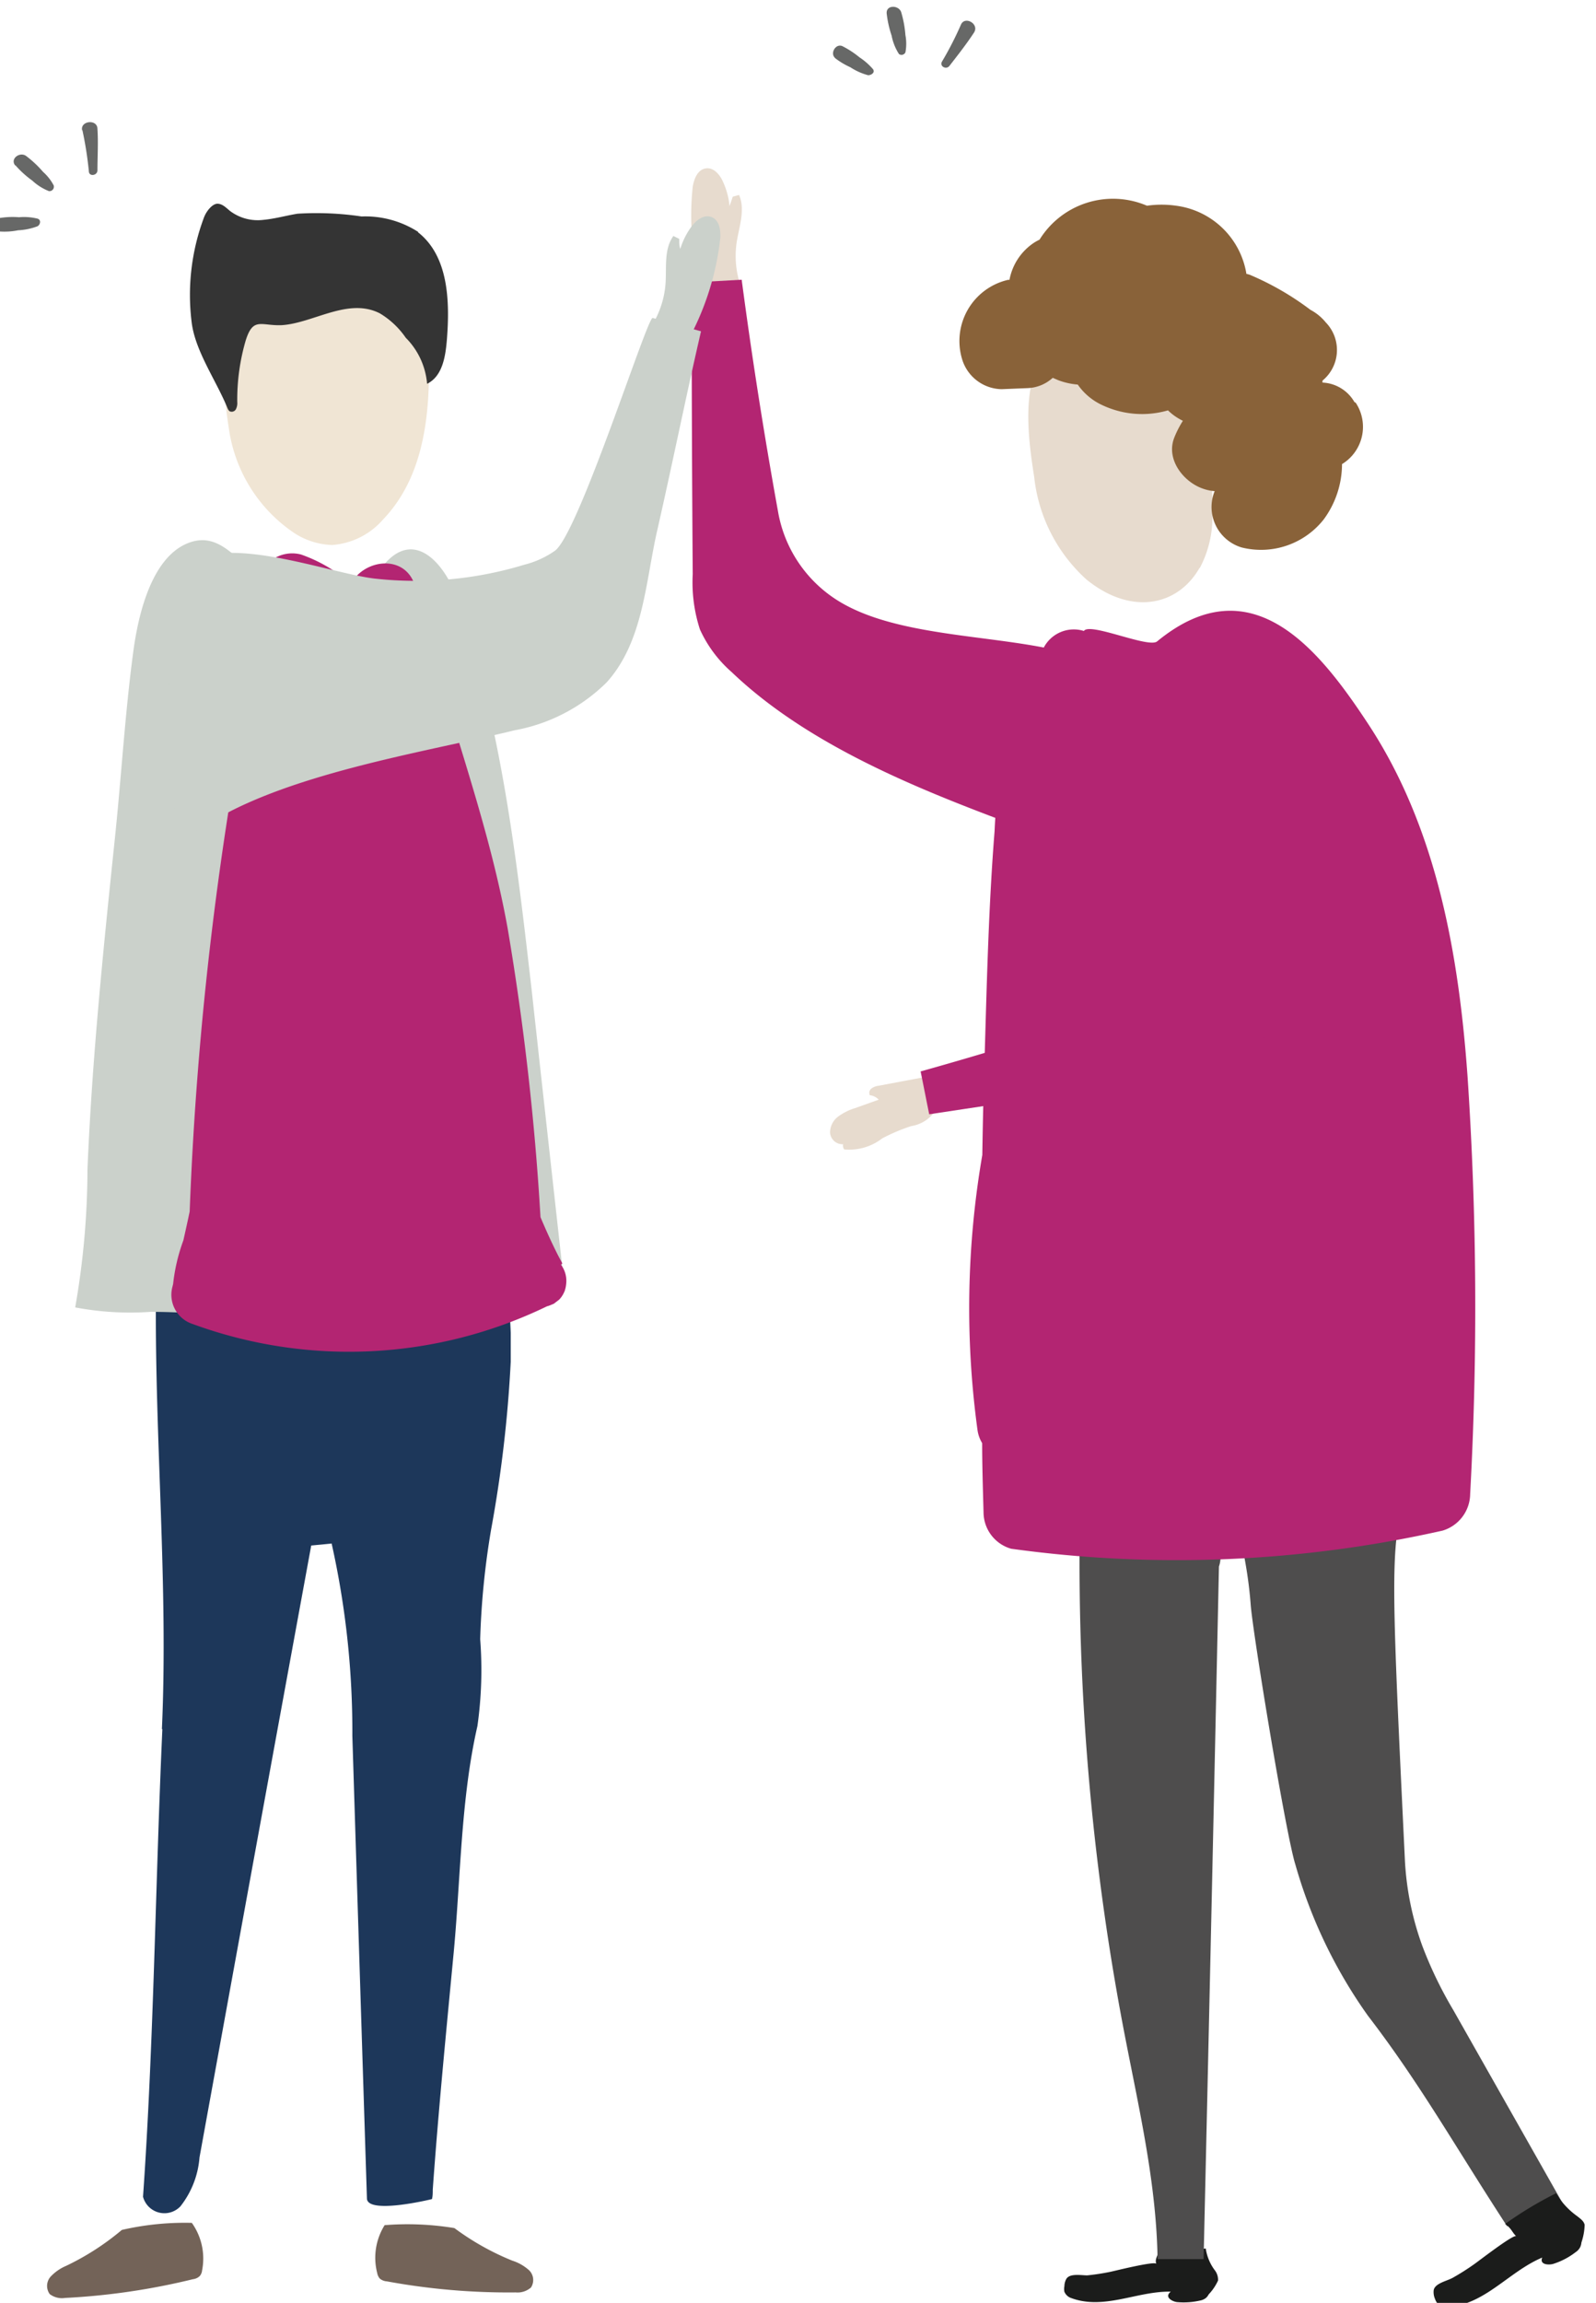 <svg id="Layer_1" data-name="Layer 1" xmlns="http://www.w3.org/2000/svg" viewBox="0 0 104 150"><defs><style>.cls-1{fill:#1b1c1b;}.cls-2{fill:#4e4d4d;}.cls-3{fill:#b32572;}.cls-4{fill:#e7dbce;}.cls-5{fill:#896239;}.cls-6{fill:#676867;}.cls-7{fill:#1d375a;}.cls-8{fill:#736358;}.cls-9{fill:#f0e5d4;}.cls-10{fill:#343434;}.cls-11{fill:#cbd1cb;}</style></defs><path class="cls-1" d="M76.27,149.29c-.42.35.15.63.42.66a4.79,4.79,0,0,0,1.51-.1.87.87,0,0,0,.37-.16.75.75,0,0,0,.19-.24,3.33,3.33,0,0,0,.61-.9,1,1,0,0,0-.2-.66,3.11,3.11,0,0,1-.6-1.43c-1.08.12-2.12-.26-3,0-.07.38-.35.69-.22,1-.09-.2-2.71.46-3,.52a15.08,15.08,0,0,1-1.5.23c-.4,0-1.15-.15-1.37.24a1,1,0,0,0-.12.46.92.92,0,0,0,0,.37.73.73,0,0,0,.45.41c2.14.79,4.29-.46,6.47-.42Z"/><path class="cls-2" d="M77.27,99.52l-7.39-.19c-.15-.32.49,0,.48.3a162.25,162.25,0,0,0,3,33.28c.92,4.72,2,9.44,2.07,14.24h3q.52-22.56,1-45.11a1.93,1.93,0,0,0-2.2-2.52Z"/><path class="cls-2" d="M98.11,145a6.27,6.27,0,0,0,3.79-1.36l-7.21-12.73a26.51,26.51,0,0,1-2-4.14,19.18,19.18,0,0,1-1.14-5.55c-1-20.78-1-20.78.51-25.25.2-.58,4-2.72,0,0-1.46,1-7,.18-8.75.43a1.69,1.69,0,0,0-1,.43c-.3.33.14,1.49-.24,1.27-3.12-1.84-1,.66-.57,6.44.16,2,2.3,15,2.91,16.91a32,32,0,0,0,4.73,9.85c3.38,4.4,5.64,8.45,9.06,13.7Z"/><path class="cls-3" d="M95.63,70.12c-.57-7.94-2-16.14-6.44-22.91C86,42.35,81.58,36.7,75.4,41.78c-.56.46-4.4-1.27-4.77-.68A2.21,2.21,0,0,0,68,42.21a28.09,28.09,0,0,0-3.19,11.92c-.38,4.79-.5,9.62-.64,14.42q-.11,3.35-.16,6.68a58.66,58.66,0,0,0-.31,17.94A2.25,2.25,0,0,0,64,94c0,1.5.05,3,.09,4.51a2.48,2.48,0,0,0,1.8,2.37A78.91,78.91,0,0,0,94,99.7a2.52,2.52,0,0,0,1.8-2.38,224.4,224.4,0,0,0-.17-27.2Z"/><path class="cls-4" d="M48,15.81c.16-1.05.58-2.14.16-3.11l-.41.11-.21.62a4.87,4.87,0,0,0-.41-1.55c-.2-.48-.62-1-1.15-.91s-.75.68-.84,1.19a18,18,0,0,0,.66,7.06,8.16,8.16,0,0,0,2.5-.49,6.05,6.05,0,0,1-.3-2.92Z"/><path class="cls-3" d="M67.49,54.26c4,1.47,7.92-9.74,2.94-11.46-4.51-1.55-11.76-1.06-15.93-3.74a8.55,8.55,0,0,1-3.81-5.79q-1.36-7.5-2.36-15.05l-3.26.18q0,9.48.07,19A9.89,9.89,0,0,0,45.61,41a8.17,8.17,0,0,0,2.07,2.78C53.14,49,61.22,51.92,67.49,54.26Z"/><path class="cls-4" d="M78.18,37A7.06,7.06,0,0,0,79,33.43a16.88,16.88,0,0,0-1.55-7.57c-1.37-2.63-4.54-5.06-7.58-4.07-3.56,1.16-3,6-2.48,9.27a10.51,10.51,0,0,0,3.41,6.69c2.91,2.36,5.94,1.73,7.36-.75Z"/><path class="cls-1" d="M100.52,147c-.27.53.42.55.7.46a4.68,4.68,0,0,0,1.45-.76.86.86,0,0,0,.29-.31.85.85,0,0,0,.09-.32,3.94,3.94,0,0,0,.21-1.15c-.05-.25-.29-.41-.49-.57a4.88,4.88,0,0,1-1.37-1.49,24.23,24.23,0,0,0-3.32,2c.42.3.46.56.72.8-.17-.15-2.47,1.64-2.75,1.83a15.49,15.49,0,0,1-1.39.88c-.37.21-1.2.36-1.24.84a1.1,1.1,0,0,0,.08.51,1.19,1.19,0,0,0,.19.35.81.81,0,0,0,.62.21c2.47-.16,4-2.32,6.21-3.24Z"/><path class="cls-4" d="M55.75,72.17a3.65,3.65,0,0,0-1.12.55,1.3,1.3,0,0,0-.54,1.07.81.81,0,0,0,.85.74.42.42,0,0,0,.07.34,3.52,3.52,0,0,0,2.48-.72,11.65,11.65,0,0,1,1.89-.8,2.32,2.32,0,0,0,1.46-.85,1.52,1.52,0,0,0,.06-1.22,8.52,8.52,0,0,0-.55-1.14l-3.08.58a1,1,0,0,0-.47.17.36.36,0,0,0-.12.45.92.92,0,0,1,.58.29l-1.51.54Z"/><path class="cls-3" d="M87,49.29c-.81-3.6-5.44-4.36-6.35.18-.82,4.11-1.09,8.31-3,12.27a7.66,7.66,0,0,1-4.66,4.05q-6.48,2.17-13,4c.19.93.37,1.86.56,2.79l16.79-2.53a9.08,9.08,0,0,0,3.16-.88A7.35,7.35,0,0,0,82.76,67c4-5.41,5.58-12,4.28-17.74Z"/><path class="cls-5" d="M88.26,26.19a2.53,2.53,0,0,0-2.08-1.27.69.69,0,0,1,0-.13A2.58,2.58,0,0,0,86.39,21a3.24,3.24,0,0,0-1-.82,18.44,18.44,0,0,0-3.83-2.23,1.35,1.35,0,0,0-.34-.11,5.34,5.34,0,0,0-4.58-4.44,6.72,6.72,0,0,0-1.9,0,5.63,5.63,0,0,0-7,2.21,3.24,3.24,0,0,0-.36.2,3.71,3.71,0,0,0-1.6,2.42l-.1,0a4.09,4.09,0,0,0-3,5.12,2.74,2.74,0,0,0,2.59,2l1.71-.07a2.57,2.57,0,0,0,1.62-.67l.37.16a4.68,4.68,0,0,0,1.26.28,3.94,3.94,0,0,0,1.6,1.34,6.07,6.07,0,0,0,4.28.34,3.65,3.65,0,0,0,.36.31,4,4,0,0,0,.61.37,6.54,6.54,0,0,0-.57,1.12c-.54,1.41.62,2.87,1.88,3.3a2.86,2.86,0,0,0,.76.16,2.75,2.75,0,0,0,1.76,3.67,5.2,5.2,0,0,0,5.35-1.83,6.11,6.11,0,0,0,1.19-3.6,2.84,2.84,0,0,0,.89-4Z"/><path class="cls-6" d="M62.62,1.6A21.71,21.71,0,0,1,61.39,4c-.2.31.27.57.48.29.55-.71,1.11-1.42,1.6-2.17.36-.56-.59-1.1-.85-.52Z"/><path class="cls-6" d="M54.41,3.78a4.9,4.9,0,0,0,1,.6,4,4,0,0,0,1.16.52c.2,0,.47-.17.32-.39A4.23,4.23,0,0,0,56,3.73,6,6,0,0,0,54.88,3c-.43-.17-.8.47-.47.77Z"/><path class="cls-6" d="M57.78.89a7,7,0,0,0,.32,1.43,3.4,3.4,0,0,0,.48,1.2A.28.28,0,0,0,59,3.41a3,3,0,0,0,0-1.12A7.07,7.07,0,0,0,58.72.78c-.17-.46-1-.47-.94.11Z"/><path class="cls-7" d="M10.55,112.63c.42-9.33-.47-18.84-.39-28.23a22.1,22.1,0,0,1,1.32-9.63,1.36,1.36,0,0,1,.28-.53c.44-.45,1.19-.21,1.77,0a19,19,0,0,0,17.26-1.49A12.38,12.38,0,0,1,32.34,78c.39,2.94.83,5.87.94,8.81v0c0,.63,0,1.27,0,1.9A83.56,83.56,0,0,1,32,99.64a51.56,51.56,0,0,0-.71,7.13,26.08,26.08,0,0,1-.18,5.66c-1.08,4.72-1.09,9.86-1.54,14.69-.49,5.16-1,10.33-1.37,15.5,0,.21,0,.41-.05.62-.26.07-4.24,1-4.24-.05q-.48-15.06-.95-30.12a56.13,56.13,0,0,0-1.35-12.53l-1.33.13Q16.62,120.6,13,140.53a5.88,5.88,0,0,1-1.24,3.18,1.44,1.44,0,0,1-2.44-.62c.71-10.16.8-20.3,1.26-30.46Z"/><path class="cls-8" d="M25.05,144.94a18.83,18.83,0,0,1,4.56.19,17.05,17.05,0,0,0,3.77,2.12,3,3,0,0,1,1.09.62A.89.89,0,0,1,34.6,149a1.33,1.33,0,0,1-1,.32,43.76,43.76,0,0,1-8.39-.72.8.8,0,0,1-.46-.18.75.75,0,0,1-.17-.36,4,4,0,0,1,.49-3.13Z"/><path class="cls-8" d="M12.49,144.79a18.32,18.32,0,0,0-4.55.46,16.92,16.92,0,0,1-3.63,2.34,3,3,0,0,0-1,.69.91.91,0,0,0-.07,1.15,1.32,1.32,0,0,0,1,.25,44.3,44.3,0,0,0,8.33-1.22.76.76,0,0,0,.45-.21.68.68,0,0,0,.15-.37,4,4,0,0,0-.67-3.09Z"/><path class="cls-9" d="M27.79,20.43A2.73,2.73,0,0,0,27.43,19a2.76,2.76,0,0,0-2.05-.89c-3.27,0-6.5.15-9.8.31a1.35,1.35,0,0,0-.79.2,1.25,1.25,0,0,0-.37.79c-.23,1.35.21,2.76.19,4.15a22.39,22.39,0,0,0,.29,4.25A9.86,9.86,0,0,0,19,34.6a4.79,4.79,0,0,0,2.64.9,4.86,4.86,0,0,0,3.31-1.65c3.27-3.4,3.18-8.71,2.85-13.42Z"/><path class="cls-10" d="M27.24,15.1a6.37,6.37,0,0,0-3.68-1,20,20,0,0,0-4.17-.18c-.74.12-1.47.33-2.22.4A3,3,0,0,1,15,13.75c-.25-.2-.49-.47-.82-.48s-.73.47-.89.9a14.37,14.37,0,0,0-.79,6.91c.26,1.86,1.62,3.76,2.33,5.52a.52.52,0,0,0,.12.18.31.31,0,0,0,.42-.12.88.88,0,0,0,.09-.48,13.78,13.78,0,0,1,.55-4c.49-1.56,1-.94,2.36-1,2.07-.14,4.32-1.82,6.38-.77A5.44,5.44,0,0,1,26.44,22a4.81,4.81,0,0,1,1.39,3c1-.49,1.2-1.77,1.29-2.87.2-2.51.11-5.44-1.88-7Z"/><path class="cls-11" d="M35.13,68.91c-.15-1.4-.31-2.8-.46-4.2-1-8.73-2-17.57-4.92-25.82-.72-2-2.59-4.39-4.57-2.29a5,5,0,0,1-.88.79,7.45,7.45,0,0,1-6.77.41c-1.89-.71-3-3.4-5.36-2.39s-3.18,4.78-3.48,7c-.54,4-.78,8.13-1.2,12.16C6.74,61.74,6,68.94,5.7,76.16a52.44,52.44,0,0,1-.8,9,19.18,19.18,0,0,0,4.91.29c3.86,0,7.69.6,11.55.85a29.73,29.73,0,0,0,9.22-.57c.5-.12,6.26-1.35,6.23-1.65L35.13,68.91Z"/><path class="cls-3" d="M36.54,82.36c.09,0,.12-.06.06-.15-.33-.59-.85-1.67-1.38-2.93a172.92,172.92,0,0,0-2.13-18.75c-1.36-7.62-4.27-14.7-6-22.19-.51-2.21-3.15-2-4.13-.47l-.22.05a9.73,9.73,0,0,0-3.12-1.8,2.27,2.27,0,0,0-2.85,2.17c0,1.46,0,2.93-.05,4.39a223.06,223.06,0,0,0-4.36,36.23v0c-.13.63-.27,1.25-.41,1.88a11.93,11.93,0,0,0-.67,2.85l-.06.24a2,2,0,0,0,1.33,2.36,29.6,29.6,0,0,0,23.09-1.15A1.75,1.75,0,0,0,35.9,85l.19-.08.34-.26a1.64,1.64,0,0,0,.46-1,1.75,1.75,0,0,0-.35-1.3Z"/><path class="cls-11" d="M44.33,16.21a4.86,4.86,0,0,1,.72-1.44c.31-.42.82-.83,1.32-.63s.59.82.57,1.34a18,18,0,0,1-2.14,6.75,8,8,0,0,1-2.34-1,6,6,0,0,0,.91-2.79c.07-1.05-.11-2.21.51-3.07l.38.19c0,.22,0,.44.07.66Z"/><path class="cls-11" d="M13.15,53.93c-3,2-2-9.77-2.15-11.22-.17-1.69-.43-4.51,1-5.8,2.53-2.27,9.43.44,12.44.78a24.31,24.31,0,0,0,9.74-.91,6,6,0,0,0,2-.92c1.57-1.23,6-15.23,6.35-15.15l3.15.87c-1,4.33-1.87,8.66-2.86,13-.76,3.33-.89,7.21-3.29,9.87a11.45,11.45,0,0,1-6,3.12C27.7,49,18.36,50.42,13.15,53.93Z"/><path class="cls-6" d="M5.37,8.48a23.92,23.92,0,0,1,.42,2.67c0,.37.55.3.56-.05,0-.9.06-1.8,0-2.7,0-.66-1.12-.54-1,.08Z"/><path class="cls-6" d="M0,15.08A4.52,4.52,0,0,0,1.18,15a4.1,4.1,0,0,0,1.26-.26c.18-.09.27-.42,0-.5a3.71,3.71,0,0,0-1.2-.09,5.32,5.32,0,0,0-1.32.06.47.47,0,0,0,.08.9Z"/><path class="cls-6" d="M1,10.76a6.37,6.37,0,0,0,1.1,1,3.47,3.47,0,0,0,1.09.69.29.29,0,0,0,.31-.37,3.09,3.09,0,0,0-.69-.88,7,7,0,0,0-1.12-1.05c-.41-.28-1.06.2-.69.64Z"/></svg>
